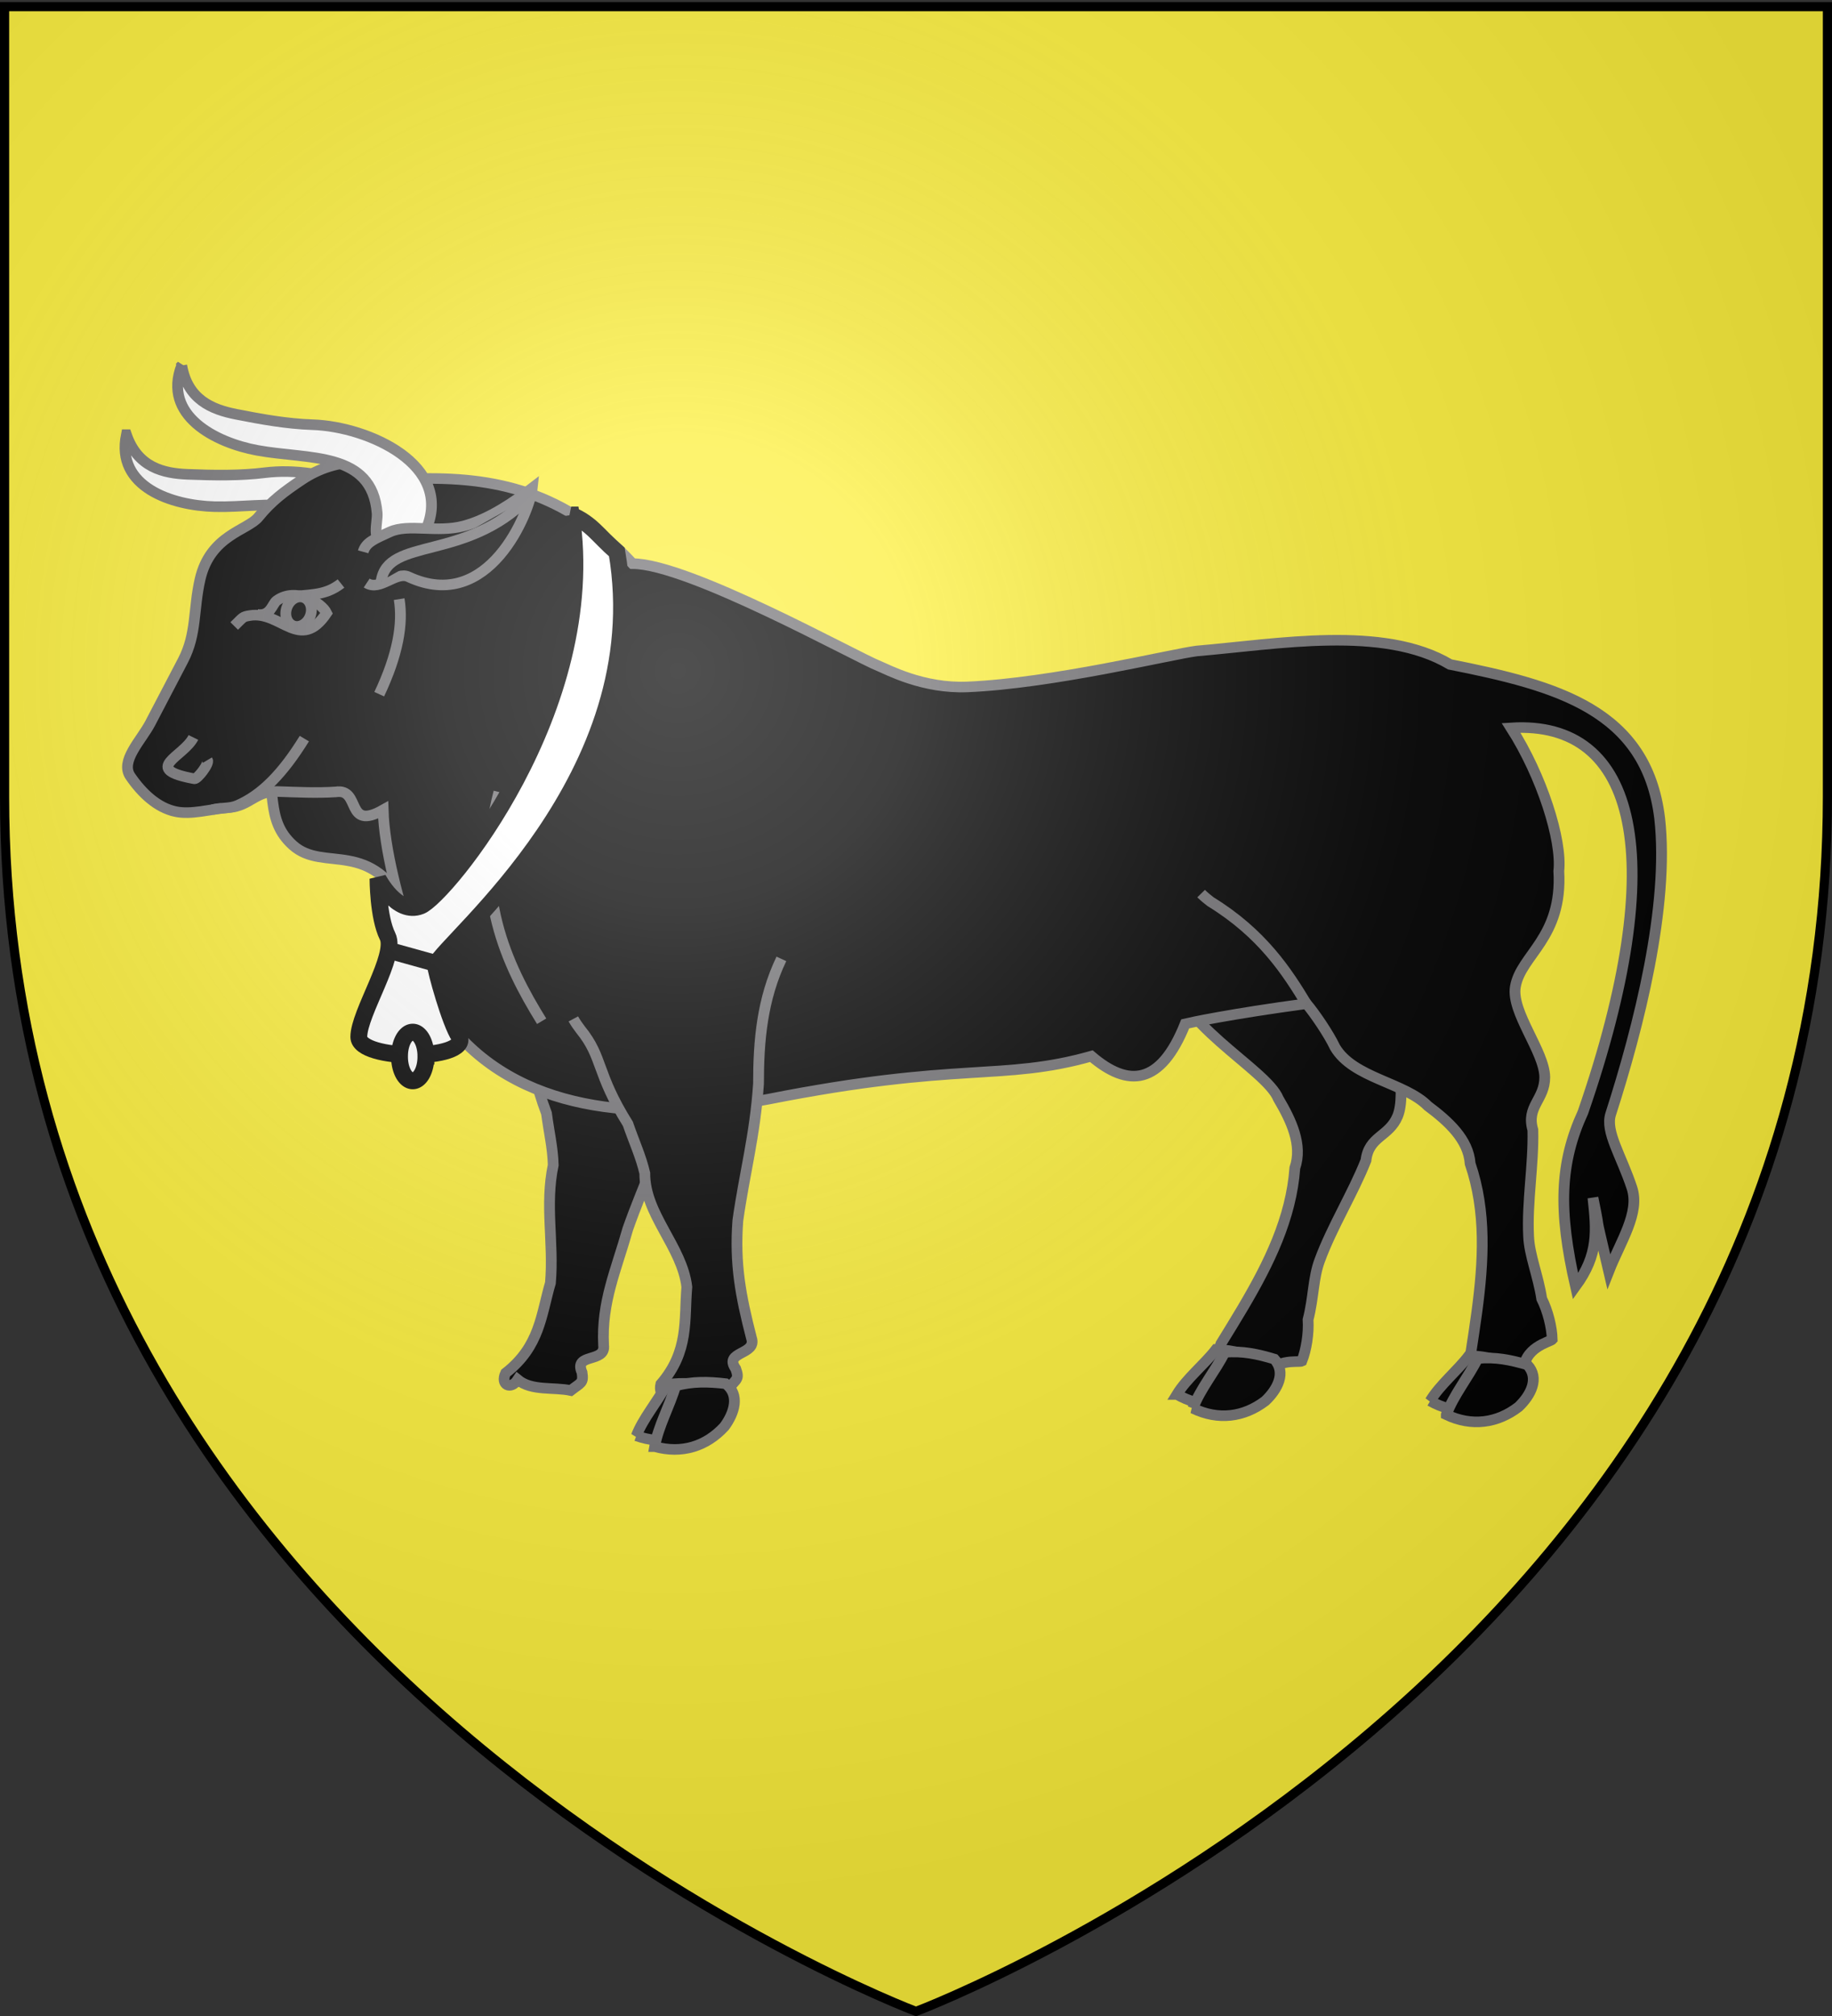 <svg xmlns="http://www.w3.org/2000/svg" xmlns:xlink="http://www.w3.org/1999/xlink" width="600" height="660" version="1.0"><rect width="100%" height="100%" fill="#333333" stroke="none"/><desc>Flag of Canton of Valais (Wallis)</desc><defs><pattern id="n" width="63.433" height="32.822" patternTransform="translate(706.076 -110.317)" patternUnits="userSpaceOnUse"><path d="M1 16.188V1m45.974 15.188v15.634H15.96V16.188M31.467 1v15.188M1 31.822h61.433M1 16.188h61.433" style="fill:none;fill-opacity:1;fill-rule:evenodd;stroke:#000;stroke-width:2;stroke-linecap:square;stroke-linejoin:miter;stroke-miterlimit:4;stroke-dasharray:none;stroke-opacity:1;display:inline"/></pattern><pattern xlink:href="#n" id="o" patternTransform="translate(706.076 -110.317)"/><pattern xlink:href="#n" id="p" patternTransform="translate(706.076 -110.317)"/><pattern xlink:href="#n" id="q" patternTransform="translate(706.076 -110.317)"/><pattern xlink:href="#o" id="u" patternTransform="translate(1455.798 -99.233)"/><pattern xlink:href="#p" id="s" patternTransform="translate(1455.798 -99.233)"/><pattern xlink:href="#q" id="r" patternTransform="translate(1455.798 -99.233)"/><pattern xlink:href="#F" id="E" patternTransform="translate(1455.798 -99.233)"/><pattern xlink:href="#G" id="D" patternTransform="translate(1455.798 -99.233)"/><pattern xlink:href="#H" id="C" patternTransform="translate(1455.798 -99.233)"/><pattern xlink:href="#y" id="F" patternTransform="translate(706.076 -110.317)"/><pattern xlink:href="#y" id="G" patternTransform="translate(706.076 -110.317)"/><pattern xlink:href="#y" id="H" patternTransform="translate(706.076 -110.317)"/><pattern id="y" width="63.433" height="32.822" patternTransform="translate(706.076 -110.317)" patternUnits="userSpaceOnUse"><path d="M1 16.188V1m45.974 15.188v15.634H15.96V16.188M31.467 1v15.188M1 31.822h61.433M1 16.188h61.433" style="fill:none;fill-opacity:1;fill-rule:evenodd;stroke:#000;stroke-width:2;stroke-linecap:square;stroke-linejoin:miter;stroke-miterlimit:4;stroke-dasharray:none;stroke-opacity:1;display:inline"/></pattern><pattern id="aG" width="63.433" height="32.822" patternTransform="translate(706.076 -110.317)" patternUnits="userSpaceOnUse"><path d="M1 16.188V1m45.974 15.188v15.634H15.96V16.188M31.467 1v15.188M1 31.822h61.433M1 16.188h61.433" style="fill:none;fill-opacity:1;fill-rule:evenodd;stroke:#000;stroke-width:2;stroke-linecap:square;stroke-linejoin:miter;stroke-miterlimit:4;stroke-dasharray:none;stroke-opacity:1;display:inline"/></pattern><pattern xlink:href="#aG" id="aH" patternTransform="translate(706.076 -110.317)"/><pattern xlink:href="#aG" id="aI" patternTransform="translate(706.076 -110.317)"/><pattern xlink:href="#aG" id="aJ" patternTransform="translate(706.076 -110.317)"/><pattern xlink:href="#aH" id="aM" patternTransform="translate(1455.798 -99.233)"/><pattern xlink:href="#aI" id="aL" patternTransform="translate(1455.798 -99.233)"/><pattern xlink:href="#aJ" id="aK" patternTransform="translate(1455.798 -99.233)"/><pattern xlink:href="#aX" id="aW" patternTransform="translate(1455.798 -99.233)"/><pattern xlink:href="#aY" id="aV" patternTransform="translate(1455.798 -99.233)"/><pattern xlink:href="#aZ" id="aU" patternTransform="translate(1455.798 -99.233)"/><pattern xlink:href="#aQ" id="aX" patternTransform="translate(706.076 -110.317)"/><pattern xlink:href="#aQ" id="aY" patternTransform="translate(706.076 -110.317)"/><pattern xlink:href="#aQ" id="aZ" patternTransform="translate(706.076 -110.317)"/><pattern id="aQ" width="63.433" height="32.822" patternTransform="translate(706.076 -110.317)" patternUnits="userSpaceOnUse"><path d="M1 16.188V1m45.974 15.188v15.634H15.96V16.188M31.467 1v15.188M1 31.822h61.433M1 16.188h61.433" style="fill:none;fill-opacity:1;fill-rule:evenodd;stroke:#000;stroke-width:2;stroke-linecap:square;stroke-linejoin:miter;stroke-miterlimit:4;stroke-dasharray:none;stroke-opacity:1;display:inline"/></pattern><g id="f"><path id="e" d="M0 0v1h.5z" transform="rotate(18 3.157 -.5)"/><use xlink:href="#e" width="810" height="540" transform="scale(-1 1)"/></g><g id="g"><use xlink:href="#f" width="810" height="540" transform="rotate(72)"/><use xlink:href="#f" width="810" height="540" transform="rotate(144)"/></g><g id="j"><path id="i" d="M0 0v1h.5z" transform="rotate(18 3.157 -.5)"/><use xlink:href="#i" width="810" height="540" transform="scale(-1 1)"/></g><g id="k"><use xlink:href="#j" width="810" height="540" transform="rotate(72)"/><use xlink:href="#j" width="810" height="540" transform="rotate(144)"/></g><g id="L"><path id="K" d="M0 0v1h.5z" transform="rotate(18 3.157 -.5)"/><use xlink:href="#K" width="810" height="540" transform="scale(-1 1)"/></g><g id="M"><use xlink:href="#L" width="810" height="540" transform="rotate(72)"/><use xlink:href="#L" width="810" height="540" transform="rotate(144)"/></g><g id="aa"><path id="Z" d="M0 0v1h.5z" transform="rotate(18 3.157 -.5)"/><use xlink:href="#Z" width="810" height="540" transform="scale(-1 1)"/></g><g id="ab"><use xlink:href="#aa" width="810" height="540" transform="rotate(72)"/><use xlink:href="#aa" width="810" height="540" transform="rotate(144)"/></g><g id="an"><path id="am" d="M0 0v1h.5z" transform="rotate(18 3.157 -.5)"/><use xlink:href="#am" width="810" height="540" transform="scale(-1 1)"/></g><g id="ao"><use xlink:href="#an" width="810" height="540" transform="rotate(72)"/><use xlink:href="#an" width="810" height="540" transform="rotate(144)"/></g><g id="aC"><path id="aB" d="M0 0v1h.5z" transform="rotate(18 3.157 -.5)"/><use xlink:href="#aB" width="810" height="540" transform="scale(-1 1)"/></g><g id="aD"><use xlink:href="#aC" width="810" height="540" transform="rotate(72)"/><use xlink:href="#aC" width="810" height="540" transform="rotate(144)"/></g><g id="bd"><path id="bc" d="M0 0v1h.5z" transform="rotate(18 3.157 -.5)"/><use xlink:href="#bc" width="810" height="540" transform="scale(-1 1)"/></g><g id="be"><use xlink:href="#bd" width="810" height="540" transform="rotate(72)"/><use xlink:href="#bd" width="810" height="540" transform="rotate(144)"/></g><g id="bh"><path id="bg" d="M0 0v1h.5z" transform="rotate(18 3.157 -.5)"/><use xlink:href="#bg" width="810" height="540" transform="scale(-1 1)"/></g><g id="bi"><use xlink:href="#bh" width="810" height="540" transform="rotate(72)"/><use xlink:href="#bh" width="810" height="540" transform="rotate(144)"/></g><radialGradient xlink:href="#a" id="bI" cx="221.445" cy="226.331" r="300" fx="221.445" fy="226.331" gradientTransform="matrix(1.353 0 0 1.349 -77.63 -85.747)" gradientUnits="userSpaceOnUse"/><linearGradient id="a"><stop offset="0" style="stop-color:white;stop-opacity:.314"/><stop offset=".19" style="stop-color:white;stop-opacity:.251"/><stop offset=".6" style="stop-color:#6b6b6b;stop-opacity:.125"/><stop offset="1" style="stop-color:black;stop-opacity:.125"/></linearGradient></defs><g style="display:inline"><path d="M300 658.5s298.5-112.32 298.5-397.772V2.176H1.5v258.552C1.5 546.18 300 658.5 300 658.5" style="fill:#fcef3c;fill-opacity:1;fill-rule:evenodd;stroke:none;stroke-width:1px;stroke-linecap:butt;stroke-linejoin:miter;stroke-opacity:1"/><path d="M0 0h600v660H0z" style="fill:none;stroke:none" transform="matrix(-1 0 0 1 600 0)"/><g style="fill:#000;stroke:#737275;stroke-opacity:1"><g style="display:inline;fill:#000;stroke:#737275;stroke-opacity:1"><g style="fill:#000;stroke:#737275;stroke-opacity:1"><path d="M426.907 678.1c1.088 14.053 22.546 24.66 25.322 31.724 2.932 5.06 5.56 10.707 3.75 16.075-.835 11.67-5.89 22.139-11.816 32.379-1.634 2.823-3.334 5.628-5.03 8.437-1.956 5.124 5.748 7.202 9.422 8.7 2.141-5.603 8.304-4.3 9.008-4.662 1.017-2.6 1.628-6.452 1.426-9.644 1.299-5.133 1.143-9.687 2.648-13.76 2.775-7.722 7.578-15.574 10.538-23.218.65-5.657 5.224-5.443 7.21-10.268 2.22-5.53-1.31-16.854 1.87-21.945 3.976-6.364 14.298-6.283 19.46-21.02" style="fill:#000;fill-opacity:1;fill-rule:evenodd;stroke:#737275;stroke-width:2.456;stroke-linecap:butt;stroke-linejoin:miter;stroke-miterlimit:4;stroke-dasharray:none;stroke-opacity:1" transform="matrix(1.438 0 0 1.41 -231.62 -641.134)"/><g style="fill:#000;stroke:#737275;stroke-width:3.631;stroke-miterlimit:4;stroke-dasharray:none;stroke-opacity:1"><path d="M1752.22 462.65c7.992 4.593 16.762 4.481 24.617.421 4.588-2.966 8.41-7.73 4.827-12.187-5.375-2.087-10.416-3.645-16.412-3.782-3.921 5.23-9.758 9.979-13.033 15.549z" style="fill:#000;fill-opacity:1;fill-rule:evenodd;stroke:#737275;stroke-width:3.631;stroke-linecap:butt;stroke-linejoin:miter;stroke-miterlimit:4;stroke-dasharray:none;stroke-opacity:1" transform="matrix(.972 .008 -.008 .954 -1314.004 1.13)"/><path d="M1757.657 467.362c8.56 4.166 17.187 2.907 24.326-2.704 4.082-3.95 7.141-9.838 2.949-14.42-5.607-1.67-10.807-2.782-16.737-2.162-3.089 6.427-8.137 12.557-10.538 19.286z" style="fill:#000;fill-opacity:1;fill-rule:evenodd;stroke:#737275;stroke-width:3.631;stroke-linecap:butt;stroke-linejoin:miter;stroke-miterlimit:4;stroke-dasharray:none;stroke-opacity:1" transform="matrix(.972 .008 -.008 .954 -1314.004 1.13)"/></g><path d="M260.067 620.435c0 6.682-3.906 11.368-12.13 16.128M325.683 682.372c-6.132 8.3-8.815 17.574-10.785 27.426-3.089 11.524-7.261 19.897-10.824 30.195-2.702 9.768-6.032 16.993-5.532 27.042.55 4.22-6.916 1.72-4.905 6.348.374 2.535-.26 2.329-2.582 4.182-3.881-.845-8.922.153-12.076-2.513-1.571 2.456-3.992 1.203-2.759-1.532 7.838-6.224 8.07-13.504 10.215-20.941.79-9.423-1.292-18.046.637-27.382-.106-4.005-.97-7.613-1.533-11.98-4.834-13.126-2.474-16.154-6.298-23.583-.425-.891-.82-1.8-1.111-2.745" style="fill:#000;fill-opacity:1;fill-rule:evenodd;stroke:#737275;stroke-width:2.456;stroke-linecap:butt;stroke-linejoin:miter;stroke-miterlimit:4;stroke-dasharray:none;stroke-opacity:1" transform="matrix(1.438 0 0 1.41 -231.62 -641.134)"/><path d="M220.817 626.759c3.51 11.364.457 18.228 6.956 24.205 7.045 6.479 17.981-2.038 26.245 15.487l9.94-53.46z" style="fill:#000;fill-opacity:1;fill-rule:evenodd;stroke:#737275;stroke-width:2.456;stroke-linecap:butt;stroke-linejoin:miter;stroke-miterlimit:4;stroke-dasharray:none;stroke-opacity:1" transform="matrix(1.438 0 0 1.41 -231.62 -641.134)"/><path d="M189.859 555.636c2.575 7.58 8.372 8.987 14.01 9.204 5.849.226 11.803.353 17.64-.39 12.646-1.611 33.377 4.162 29.326 20.028-.798 3.126-5.48 4.047-8.567 4.356-3.385.339-2.454-4.26-3.004-6.495-3.455-14.049-17.452-9.689-29.28-9.993-9.724-.25-22.625-4.549-20.125-16.71z" style="fill:#fff;fill-opacity:1;fill-rule:evenodd;stroke:#737275;stroke-width:2.456;stroke-linecap:butt;stroke-linejoin:miter;stroke-miterlimit:4;stroke-dasharray:none;stroke-opacity:1" transform="matrix(1.438 0 0 1.41 -231.62 -641.134)"/><path d="M527.906 713.403c-1.263 4.067 2.41 9.602 4.833 17.066 1.903 5.862-2.562 12.422-5.27 19.444-3.993-17.36-1.343-5.865-3.595-17.102.817 7.668 1.346 13.155-3.968 20.58-3.995-17.772-3.584-28.729 1.7-40.461 19.966-58.967 12.429-91.109-16.38-89.218 7.039 11.218 11.638 26.072 10.872 33.23.892 15.59-8.67 19.477-9.898 26.88-.982 5.922 6.624 15.022 6.699 20.981.019 5.218-4.287 6.777-2.715 12.25.202 8.194-1.368 16.54-.966 24.736.174 4.34 2.216 9.232 2.988 14.47 1.412 2.87 2.327 6.662 2.385 9.453-.51.604-6.702 1.767-6.528 7.762-3.967.028-11.878 1.067-12.04-4.415.488-3.245.98-6.488 1.405-9.722 1.541-11.73 2.189-23.338-1.52-34.434-.39-5.651-4.985-9.856-9.635-13.403-5.275-5.456-16.98-6.454-21.137-13.618-1.494-3.21-4.669-7.92-6.511-10.14-17.246 2.38-26.303 4.355-27.611 4.679-5.622 14.374-13.028 14.797-21.378 7.51-20.329 5.847-30.056 1.217-73.538 9.986-23.912 4.519-52.711 4.976-70.398-14.546-4.633-1.97-16.843-34.691-17.37-52.612-8.752 5.024-4.92-5.163-10.837-4.18-4.392.285-8.848.053-13.254-.096-4.94-.166-6.281 3.332-10.9 3.717-4.512.376-8.672 1.746-12.334.935-4.109-.91-7.592-4.229-10.247-8.177-2.4-3.568 2.482-8.349 4.519-12.322l7.463-14.566c3.17-6.188 2.326-11.798 3.888-18.819 2.301-10.346 10.81-11.369 13.301-14.494 2.97-3.726 5.89-5.94 9.913-8.678 8.02-5.46 17.65-5.346 25.597-.22 18.213-.561 34.415 2.87 49.708 19.718 12.738 0 50.866 21.68 56.174 23.804 1.822.728 9.913 5.256 20.1 4.817 19.489-.84 46.644-7.648 52.22-8.346 18.302-1.574 42.528-6.076 57.67 3.124 24.437 4.94 44.73 10.585 47.753 35.673 2.257 20.382-4.781 48.539-11.158 68.754z" style="fill:#000;fill-opacity:1;fill-rule:evenodd;stroke:#737275;stroke-width:2.456;stroke-linecap:butt;stroke-linejoin:miter;stroke-miterlimit:4;stroke-dasharray:none;stroke-opacity:1" transform="matrix(1.438 0 0 1.41 -231.62 -641.134)"/><g style="fill:#000;stroke:#737275;stroke-width:3.631;stroke-miterlimit:4;stroke-dasharray:none;stroke-opacity:1"><path d="M222.56 201.132c-8.788 12.474-12.445 26.27-15.03 40.9-4.183 17.137-10.072 29.652-14.996 44.992-3.67 14.529-3.561 25.595-2.489 40.431.955 6.22-10.165 2.774-7.039 9.548.637 3.734-.305 3.45-3.678 6.267-5.765-1.12-13.182.522-17.933-3.313-2.241 3.682-5.861 1.91-4.13-2.174 11.38-9.46 11.48-20.23 14.404-31.294.854-13.954-9.695-27.045-7.154-40.908-.29-5.916-1.686-11.222-2.664-17.658-7.582-19.242-4.194-23.796-10.094-34.65-.657-1.304-1.27-2.635-1.733-4.021" style="fill:#000;fill-opacity:1;fill-rule:evenodd;stroke:#737275;stroke-width:3.631;stroke-linecap:butt;stroke-linejoin:miter;stroke-miterlimit:4;stroke-dasharray:none;stroke-opacity:1" transform="scale(.973 .954)rotate(-10 973.9 33.906)"/><g style="fill:#000;stroke:#737275;stroke-width:3.631;stroke-miterlimit:4;stroke-dasharray:none;stroke-opacity:1"><path d="M1752.22 462.65c7.992 4.593 16.762 4.481 24.617.421 4.588-2.966 8.41-7.73 4.827-12.187-5.375-2.087-10.416-3.645-16.412-3.782-3.921 5.23-9.758 9.979-13.033 15.549z" style="fill:#000;fill-opacity:1;fill-rule:evenodd;stroke:#737275;stroke-width:3.631;stroke-linecap:butt;stroke-linejoin:miter;stroke-miterlimit:4;stroke-dasharray:none;stroke-opacity:1" transform="scale(.973 .954)rotate(-10 1155.106 9267.567)"/><path d="M1757.657 467.362c8.56 4.166 17.187 2.907 24.326-2.704 4.082-3.95 7.141-9.838 2.949-14.42-5.607-1.67-10.807-2.782-16.737-2.162-3.089 6.427-8.137 12.557-10.538 19.286z" style="fill:#000;fill-opacity:1;fill-rule:evenodd;stroke:#737275;stroke-width:3.631;stroke-linecap:butt;stroke-linejoin:miter;stroke-miterlimit:4;stroke-dasharray:none;stroke-opacity:1" transform="scale(.973 .954)rotate(-10 1155.106 9267.567)"/></g></g><path d="M434.63 662.184c.681.681 1.411 1.313 2.178 1.895 11.705 7.342 17.333 16.114 21.95 23.95" style="fill:#000;fill-opacity:1;fill-rule:evenodd;stroke:#737275;stroke-width:2.456;stroke-linecap:butt;stroke-linejoin:miter;stroke-miterlimit:4;stroke-dasharray:none;stroke-opacity:1" transform="matrix(1.438 0 0 1.41 -231.62 -641.134)"/><path d="M202.459 539.56c1.33 7.894 6.829 10.209 12.36 11.324 5.737 1.157 11.594 2.235 17.475 2.433 12.74.43 32.283 9.442 25.749 24.457-1.288 2.959-6.057 3.12-9.153 2.932-3.396-.207-1.742-4.599-1.928-6.892-1.166-14.42-15.679-12.353-27.308-14.544-9.558-1.8-21.606-8.105-17.195-19.71z" style="fill:#fff;fill-opacity:1;fill-rule:evenodd;stroke:#737275;stroke-width:2.456;stroke-linecap:butt;stroke-linejoin:miter;stroke-miterlimit:4;stroke-dasharray:none;stroke-opacity:1" transform="matrix(1.438 0 0 1.41 -231.62 -641.134)"/><path d="M274.699 638.6c-6.01 23.47 1.761 40.108 9.735 53.222M251.982 593.816c.927 5.729-.281 12.88-4.543 22.068" style="fill:#000;stroke:#737275;stroke-width:2.456;stroke-linecap:butt;stroke-linejoin:miter;stroke-miterlimit:4;stroke-dasharray:none;stroke-opacity:1" transform="matrix(1.438 0 0 1.41 -231.62 -641.134)"/><g style="fill:#000;stroke:#737275;stroke-width:3.631;stroke-miterlimit:4;stroke-dasharray:none;stroke-opacity:1" transform="scale(-.973 -.954)rotate(18.768 988.048 -545.573)"><path d="M84.308 110.851c-1.993 3.986-1.568 3.862-3.877 5.105-9.267 4.99-20.052-6.644-24.15 9.096 2.712 2.842 12.82 5.165 17.297-1.386 1.069-1.563.137-5.792 4.705-6.562" style="fill:#000;fill-opacity:1;fill-rule:evenodd;stroke:#737275;stroke-width:3.631;stroke-linecap:butt;stroke-linejoin:miter;stroke-miterlimit:4;stroke-dasharray:none;stroke-opacity:1"/><path d="M72.063 125.236c-8.157 4.249-13.062 4.79-17.108 10.98" style="fill:#000;fill-opacity:1;fill-rule:evenodd;stroke:#737275;stroke-width:3.631;stroke-linecap:butt;stroke-linejoin:miter;stroke-miterlimit:4;stroke-dasharray:none;stroke-opacity:1"/><ellipse cx="67.055" cy="121.995" rx="4.198" ry="5.158" style="fill:#000;fill-opacity:1;stroke:#737275;stroke-width:3.631;stroke-miterlimit:4;stroke-dasharray:none;stroke-opacity:1" transform="translate(-1.68 .48)"/></g><path d="M243.78 582.827c.619-2.197 2.563-2.977 6.088-4.62 4.251-1.983 10.721.27 16.809-1.38 5.873-1.593 11.523-5.6 15.624-8.822-.543 5.379-9.843 29.372-28.214 20.62-2.825-1.345-6.5 3.405-9.503 1.453M205.122 625.932c-2.286 4.572-11.983 7.314.225 9.597.647.121 3.467-3.518 2.966-4.34" style="fill:#000;fill-opacity:1;fill-rule:evenodd;stroke:#737275;stroke-width:2.456;stroke-linecap:butt;stroke-linejoin:miter;stroke-miterlimit:4;stroke-dasharray:none;stroke-opacity:1" transform="matrix(1.438 0 0 1.41 -231.62 -641.134)"/><path d="M209.431 642.703c2.01-.54 3.901-.19 5.702-.98 5.625-2.467 10.385-7.51 15.252-15.521" style="fill:#000;stroke:#737275;stroke-width:2.456;stroke-linecap:butt;stroke-linejoin:miter;stroke-miterlimit:4;stroke-dasharray:none;stroke-opacity:1" transform="matrix(1.438 0 0 1.41 -231.62 -641.134)"/><g style="fill:#000;stroke:#737275;stroke-width:3.631;stroke-miterlimit:4;stroke-dasharray:none;stroke-opacity:1"><path d="M1752.22 462.65c7.992 4.593 16.762 4.481 24.617.421 4.588-2.966 8.41-7.73 4.827-12.187-5.375-2.087-10.416-3.645-16.412-3.782-3.921 5.23-9.758 9.979-13.033 15.549z" style="fill:#000;fill-opacity:1;fill-rule:evenodd;stroke:#737275;stroke-width:3.631;stroke-linecap:butt;stroke-linejoin:miter;stroke-miterlimit:4;stroke-dasharray:none;stroke-opacity:1" transform="matrix(.973 0 0 .954 -1236.513 17.29)"/><path d="M1757.657 467.362c8.56 4.166 17.187 2.907 24.326-2.704 4.082-3.95 7.141-9.838 2.949-14.42-5.607-1.67-10.807-2.782-16.737-2.162-3.089 6.427-8.137 12.557-10.538 19.286z" style="fill:#000;fill-opacity:1;fill-rule:evenodd;stroke:#737275;stroke-width:3.631;stroke-linecap:butt;stroke-linejoin:miter;stroke-miterlimit:4;stroke-dasharray:none;stroke-opacity:1" transform="matrix(.973 0 0 .954 -1236.513 17.29)"/></g><path d="M247.894 589.584c1.468-10.237 19.246-4.458 33.503-19.275" style="fill:#000;stroke:#737275;stroke-width:2.456;stroke-linecap:butt;stroke-linejoin:miter;stroke-miterlimit:4;stroke-dasharray:none;stroke-opacity:1" transform="matrix(1.438 0 0 1.41 -231.62 -641.134)"/><path d="M158.782 126.233c2.329 15.332-10.018 30.192-11.916 30.95-1.898.76-3.39-2.151-3.39-2.151s0 3.036.758 4.555c.76 1.518-2.277 6.073-2.277 7.97 0 1.898 8.73 1.898 7.97 0-.758-1.138-1.897-5.313-1.897-5.693.76-1.898 17.403-14.856 14.367-32.695-1.546-1.349-1.963-2.217-3.615-2.936z" style="fill:#fff;fill-opacity:1;fill-rule:evenodd;stroke:#000;stroke-width:1pt;stroke-linecap:butt;stroke-linejoin:miter;stroke-opacity:1" transform="matrix(4.135 0 0 4.135 -469.478 -353.376)"/><path d="m144.424 160.725 3.416.95" style="fill:red;fill-opacity:1;fill-rule:evenodd;stroke:#000;stroke-width:1pt;stroke-linecap:butt;stroke-linejoin:miter;stroke-opacity:1" transform="matrix(4.135 0 0 4.135 -469.478 -353.376)"/><path d="M147.27 169.076a1.044 1.898 0 1 1-2.087 0 1.044 1.898 0 1 1 2.088 0z" style="fill:#fff;fill-opacity:1;fill-rule:evenodd;stroke:#000;stroke-width:1pt;stroke-linecap:butt;stroke-linejoin:miter;stroke-opacity:1" transform="matrix(4.135 0 0 4.135 -469.478 -353.376)"/></g></g></g></g><path d="M300 658.5s298.5-112.32 298.5-397.772V2.176H1.5v258.552C1.5 546.18 300 658.5 300 658.5" style="opacity:1;fill:url(#bI);fill-opacity:1;fill-rule:evenodd;stroke:none;stroke-width:1px;stroke-linecap:butt;stroke-linejoin:miter;stroke-opacity:1"/><path d="M300 658.5S1.5 546.18 1.5 260.728V2.176h597v258.552C598.5 546.18 300 658.5 300 658.5z" style="opacity:1;fill:none;fill-opacity:1;fill-rule:evenodd;stroke:#000;stroke-width:3;stroke-linecap:butt;stroke-linejoin:miter;stroke-miterlimit:4;stroke-dasharray:none;stroke-opacity:1"/></svg>
